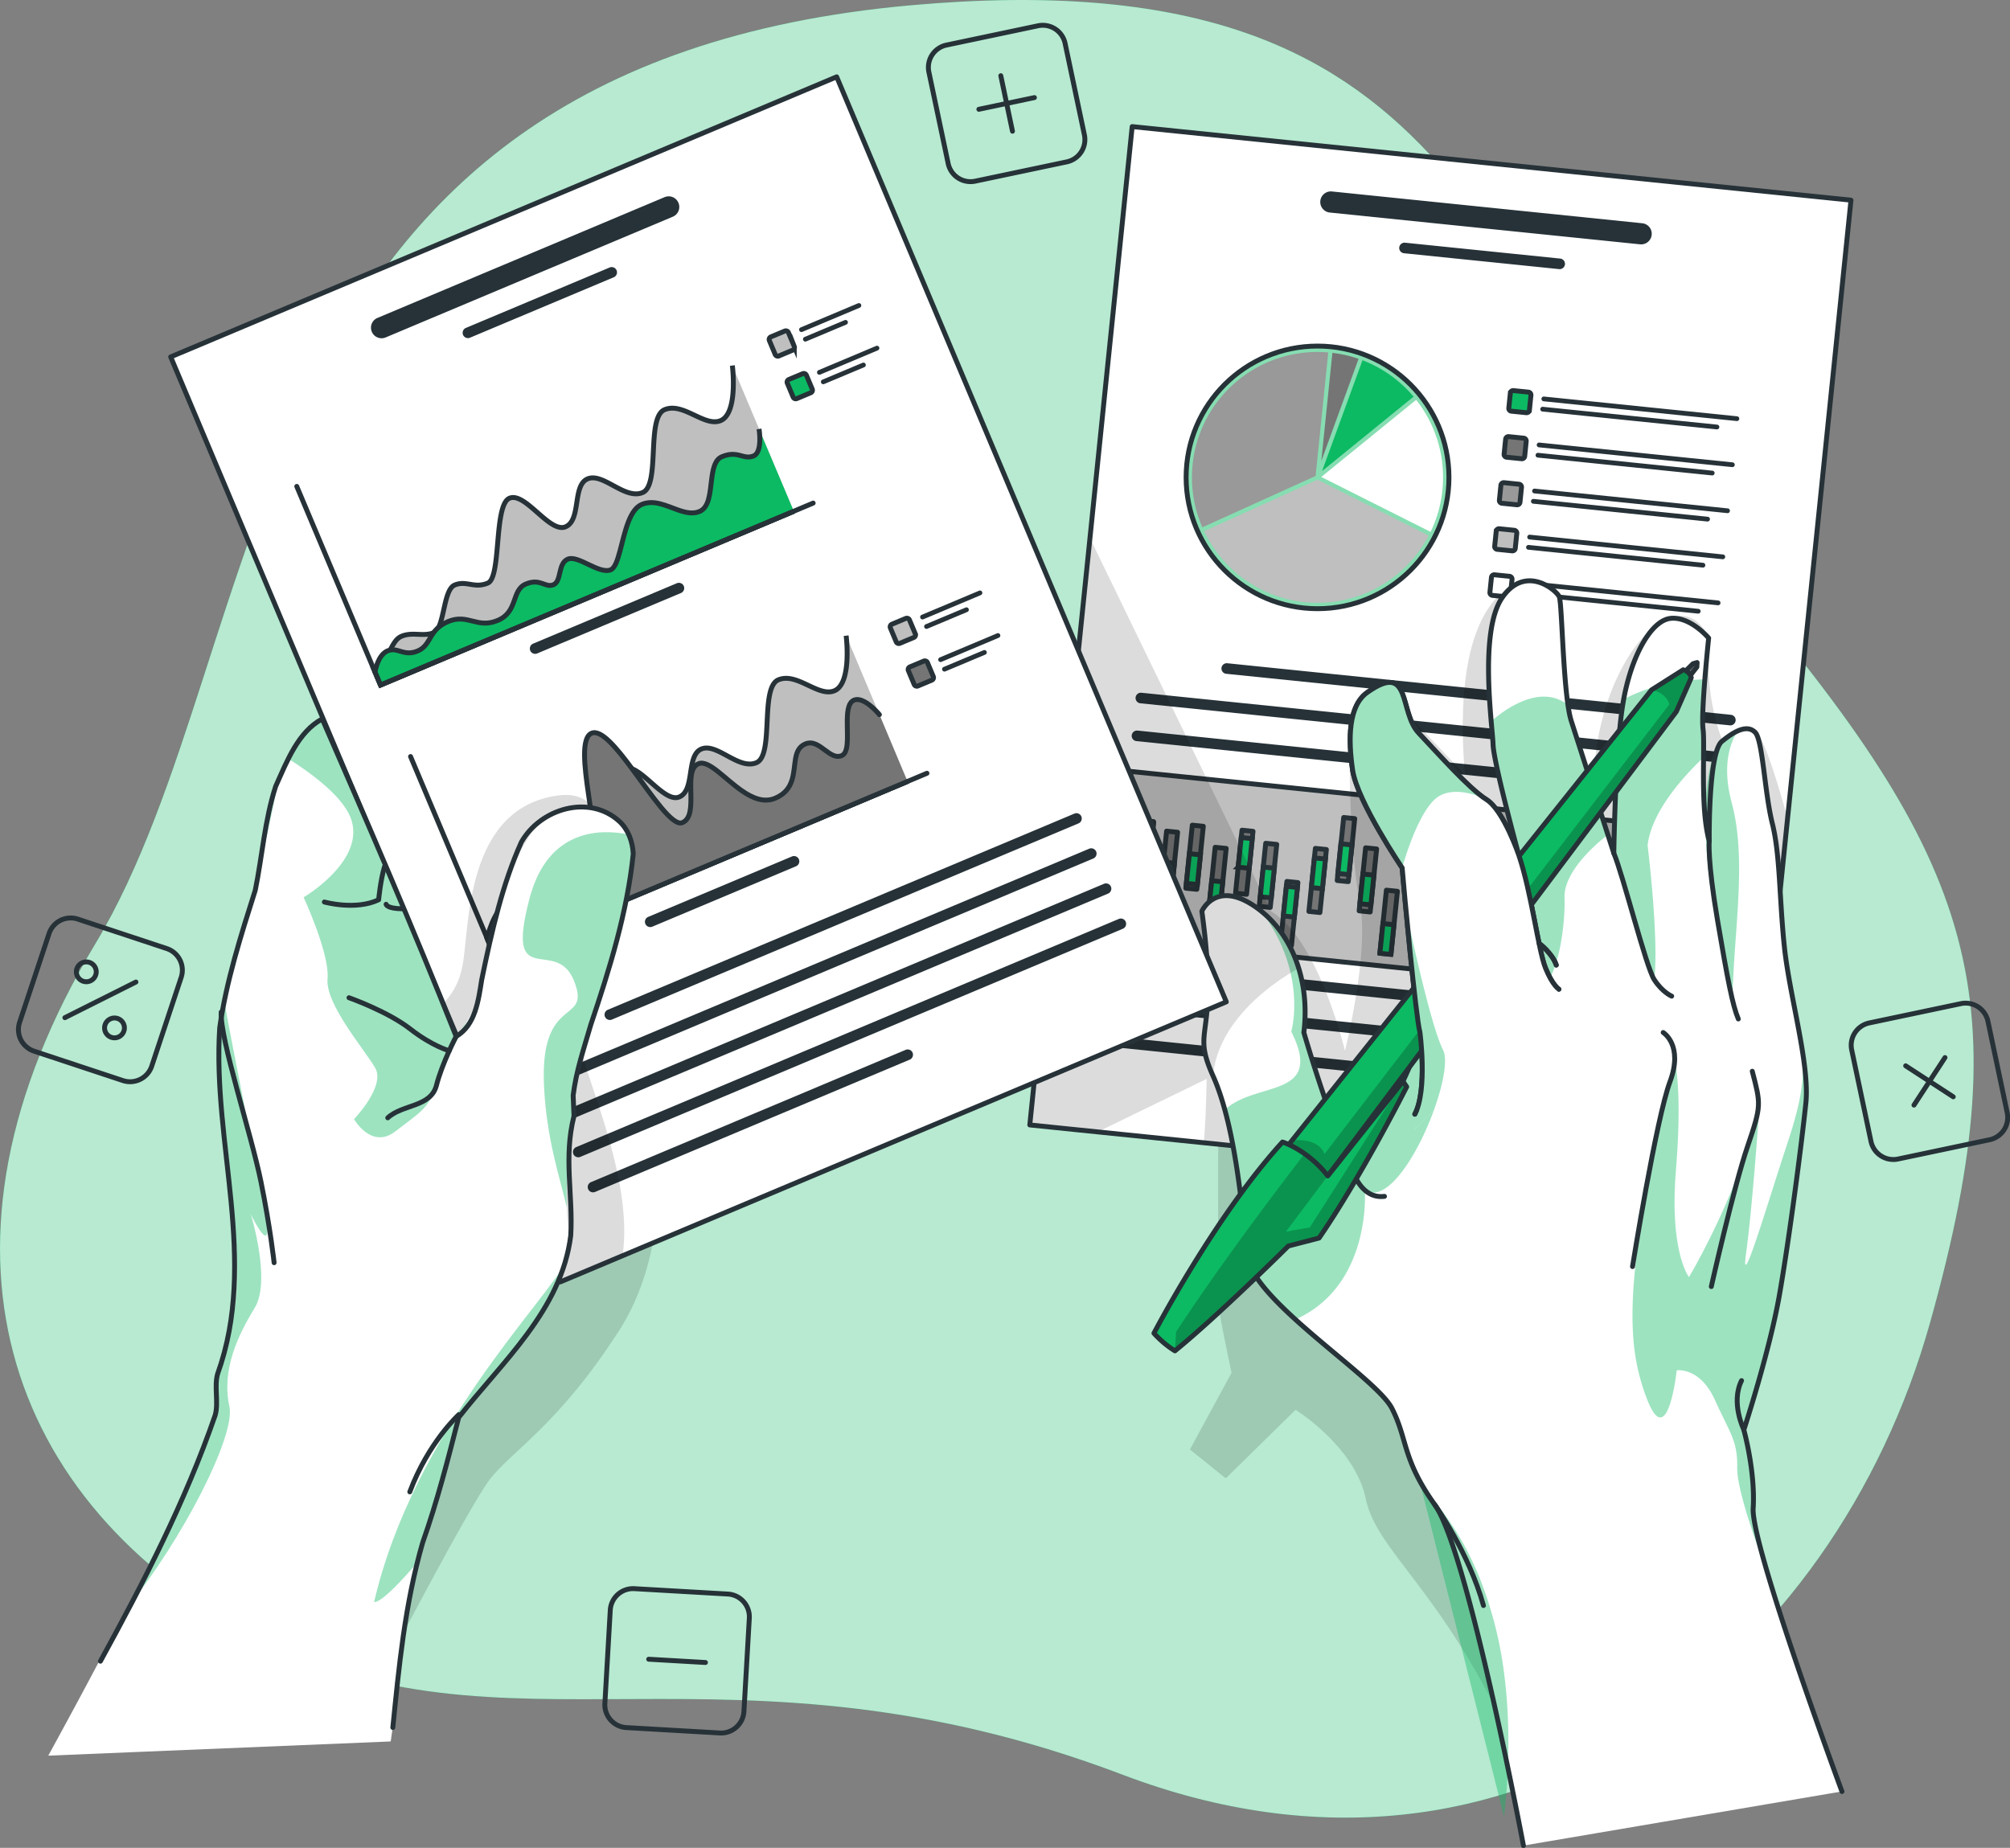 <?xml version="1.0" encoding="UTF-8"?> <svg xmlns="http://www.w3.org/2000/svg" fill="none" viewBox="0 0 410 377"><rect x="0" y="0" width="410" height="377" fill="#808080" stroke="none"/><g clip-path="url(#clip0_36_17254)"><path fill="#0CBA63" d="M185.968 1.061C299.494-9.046 299.686 54.96 350.839 114.594c51.153 59.633 62.099 86.661 42.815 155.404-19.284 68.734-84.257 122.624-164.643 92.094-80.385-30.531-126.431-1.208-177.135-28.326-50.704-27.119-69.53-79.5-32.418-141.228C56.571 130.81 45.991 13.518 185.968 1.061z"></path><path fill="#fff" d="M185.968 1.061C299.494-9.046 299.686 54.96 350.839 114.594c51.153 59.633 62.099 86.661 42.815 155.404-19.284 68.734-84.257 122.624-164.643 92.094-80.385-30.531-126.431-1.208-177.135-28.326-50.704-27.119-69.53-79.5-32.418-141.228C56.571 130.81 45.991 13.518 185.968 1.061z" opacity=".7"></path><path stroke="#263238" stroke-linecap="round" stroke-linejoin="round" stroke-miterlimit="10" d="M217.598 33.027l-18.671 3.933a4.659 4.659 0 0 1-5.519-3.594l-3.935-18.659a4.655 4.655 0 0 1 3.597-5.515l18.671-3.933a4.659 4.659 0 0 1 5.519 3.595l3.935 18.658a4.655 4.655 0 0 1-3.597 5.515zM204.144 15.448l2.38 11.323M210.999 19.912l-11.33 2.387M405.836 232.535l-18.671 3.933a4.66 4.66 0 0 1-5.519-3.595l-3.936-18.658a4.654 4.654 0 0 1 3.597-5.515l18.671-3.933a4.658 4.658 0 0 1 5.519 3.594l3.935 18.658a4.655 4.655 0 0 1-3.596 5.516zM396.738 215.77l-6.324 9.695M398.422 223.773l-9.701-6.32M146.823 353.568l-19.056-1.098a4.658 4.658 0 0 1-4.384-4.921l1.099-19.042a4.659 4.659 0 0 1 4.924-4.381l19.055 1.097a4.659 4.659 0 0 1 4.384 4.921l-1.098 19.043c-.156 2.57-2.362 4.536-4.924 4.381zM143.894 339.19l-11.569-.668M25.068 220.462l-18.112-6A4.644 4.644 0 0 1 4 208.581l6.004-18.101a4.649 4.649 0 0 1 5.885-2.954l18.112 6a4.644 4.644 0 0 1 2.956 5.881l-6.004 18.1c-.805 2.442-3.44 3.759-5.885 2.955zM27.723 200.358l-14.489 7.271"></path><path stroke="#263238" stroke-linecap="round" stroke-linejoin="round" stroke-miterlimit="10" d="M19.412 197.368c.504.996.1 2.213-.897 2.716a2.023 2.023 0 1 1 .897-2.716zM25.16 208.809a2.023 2.023 0 1 1-2.718-.896 2.02 2.02 0 0 1 2.718.896z"></path><path fill="#000" fill-opacity=".7" d="M248.497 228.739s-.074 34.976 0 37.015c.073 2.04 2.718 14.323 2.718 14.323l-8.493 15.65 7.312 5.89 14.232-13.985s12.118 7.482 14.333 18.183 15.403 18.494 29.086 48.128c13.683 29.633 29.288-66.311 29.288-66.311l-42.22-53.121-46.256-5.772z" opacity=".2"></path><path fill="#fff" d="M377.564 40.838l-12.933 126.109-7.953 77.579-111.147-11.378-21.627-2.214-13.847-1.418 12.273-119.724 8.612-83.963 146.622 15.01z"></path><path fill="#263238" d="M334.978 45.548l-63.289-6.484a2.16 2.16 0 1 0-.439 4.298l63.288 6.485a2.16 2.16 0 0 0 2.371-1.93 2.152 2.152 0 0 0-1.931-2.369zM318.256 52.756l-31.649-3.238a1.086 1.086 0 0 0-1.189.96 1.086 1.086 0 0 0 .961 1.19l31.649 3.237a1.08 1.08 0 1 0 .228-2.15zM353.072 145.837l-102.726-10.518a1.087 1.087 0 0 0-1.19.961 1.086 1.086 0 0 0 .961 1.189l102.726 10.518a1.087 1.087 0 0 0 1.19-.961 1.08 1.08 0 0 0-.961-1.189zM352.276 153.566l-119.448-12.229a1.087 1.087 0 0 0-1.19.961 1.086 1.086 0 0 0 .961 1.189l119.448 12.228a1.087 1.087 0 0 0 1.19-.96 1.07 1.07 0 0 0-.961-1.189zM318.037 157.865l-85.996-8.808a1.087 1.087 0 0 0-1.19.96 1.086 1.086 0 0 0 .961 1.189l85.996 8.808a1.087 1.087 0 0 0 1.19-.96 1.085 1.085 0 0 0-.961-1.189z"></path><path fill="#BFBFBF" stroke="#263238" stroke-miterlimit="10" d="M230.682 157.398l-3.494 34.084 120.42 12.327 3.494-34.084-120.42-12.327z"></path><path fill="#0CBA63" d="M268.751 124.188c14.805 0 26.807-11.994 26.807-26.79 0-14.795-12.002-26.79-26.807-26.79-14.805 0-26.807 11.995-26.807 26.79 0 14.796 12.002 26.79 26.807 26.79z"></path><path fill="#fff" d="M285.906 117.969c11.375-9.471 12.914-26.363 3.437-37.73-9.477-11.368-26.38-12.905-37.755-3.435-11.375 9.47-12.914 26.363-3.437 37.73 9.477 11.368 26.381 12.905 37.755 3.435z" opacity=".5"></path><path stroke="#263238" stroke-miterlimit="10" d="M268.751 124.188c14.805 0 26.807-11.994 26.807-26.79 0-14.795-12.002-26.79-26.807-26.79-14.805 0-26.807 11.995-26.807 26.79 0 14.796 12.002 26.79 26.807 26.79z"></path><path fill="#fff" d="M269.52 97.307l22.295 11.214a25.4 25.4 0 0 0 2.407-8.516 25.493 25.493 0 0 0-5.354-18.43L269.52 97.308z"></path><path fill="#0CBA63" d="M269.675 96.11l18.671-15.184a25.642 25.642 0 0 0-10.424-7.427l-3.368 9.238-4.879 13.372z"></path><path fill="#757575" d="M271.78 71.99l-2.26 22.08 7.605-20.863a26.26 26.26 0 0 0-5.345-1.217z"></path><path fill="#999" d="M268.357 97.115l2.581-25.207c-13.893-1.198-26.24 8.963-27.667 22.875a25.483 25.483 0 0 0 1.986 12.805l23.1-10.473z"></path><path fill="#BFBFBF" d="M266.143 122.853c10.726 1.097 20.574-4.592 25.288-13.582l-22.689-11.406-23.128 10.5c3.716 7.802 11.294 13.537 20.529 14.488z"></path><path fill="#0CBA63" stroke="#263238" stroke-miterlimit="10" d="M311.337 84.2l-3.057-.31a.58.58 0 0 1-.512-.632l.311-3.055a.581.581 0 0 1 .631-.512l3.057.311c.311.037.54.311.513.631l-.311 3.055a.577.577 0 0 1-.632.512z"></path><path fill="#263238" d="M354.262 85.902l-39.401-4.034a.482.482 0 1 1 .1-.96l39.402 4.033a.483.483 0 0 1-.101.96zM350.189 87.603l-35.548-3.64a.483.483 0 1 1 .101-.96l35.548 3.64a.483.483 0 0 1-.101.96z"></path><path fill="#757575" stroke="#263238" stroke-linecap="round" stroke-linejoin="round" stroke-miterlimit="10" d="M310.376 93.593l-3.057-.31a.581.581 0 0 1-.512-.632l.311-3.054a.581.581 0 0 1 .631-.513l3.057.311c.311.037.54.311.513.631l-.311 3.055a.57.57 0 0 1-.632.512z"></path><path fill="#263238" d="M353.301 95.295L313.9 91.26a.482.482 0 1 1 .1-.96l39.401 4.034a.483.483 0 1 1-.1.96zM349.228 96.996l-35.548-3.64a.483.483 0 1 1 .101-.96l35.548 3.64a.483.483 0 0 1-.101.96z"></path><path fill="#999" stroke="#263238" stroke-linecap="round" stroke-linejoin="round" stroke-miterlimit="10" d="M309.415 102.987l-3.057-.311a.581.581 0 0 1-.512-.631l.311-3.055a.581.581 0 0 1 .631-.512l3.057.31c.311.037.54.312.513.632l-.311 3.055a.574.574 0 0 1-.632.512z"></path><path fill="#263238" d="M352.331 104.688l-39.402-4.033a.484.484 0 0 1 .101-.96l39.401 4.033a.481.481 0 0 1 .43.53.472.472 0 0 1-.53.43zM348.258 106.399l-35.548-3.641a.483.483 0 0 1 .101-.96l35.548 3.64a.484.484 0 0 1 .43.531.49.49 0 0 1-.531.43z"></path><path fill="#BFBFBF" stroke="#263238" stroke-miterlimit="10" d="M308.454 112.389l-3.057-.311a.58.58 0 0 1-.512-.631l.311-3.055a.581.581 0 0 1 .631-.512l3.057.311c.311.037.54.311.513.631l-.311 3.055a.588.588 0 0 1-.632.512z"></path><path fill="#263238" d="M351.37 114.091l-39.401-4.034a.481.481 0 1 1 .1-.96l39.401 4.033a.484.484 0 0 1 .431.531.484.484 0 0 1-.531.43zM347.297 115.792l-35.548-3.64a.483.483 0 1 1 .101-.96l35.548 3.64a.483.483 0 1 1-.101.96z"></path><path fill="#fff" stroke="#263238" stroke-linecap="round" stroke-linejoin="round" stroke-miterlimit="10" d="M307.484 121.782l-3.057-.311a.582.582 0 0 1-.513-.631l.312-3.055a.581.581 0 0 1 .631-.512l3.057.311c.311.037.54.311.513.631l-.312 3.055a.58.58 0 0 1-.631.512z"></path><path fill="#263238" d="M350.409 123.484l-39.401-4.034a.483.483 0 1 1 .1-.96l39.401 4.033a.483.483 0 0 1-.1.961zM346.336 125.185l-35.548-3.64a.482.482 0 1 1 .101-.96l35.548 3.64a.483.483 0 1 1-.101.96z"></path><path fill="#757575" stroke="#263238" stroke-linecap="round" stroke-linejoin="round" stroke-miterlimit="10" d="M332.887 192.296l2.249.231 1.319-12.857-2.249-.23-1.319 12.856z"></path><path fill="#0CBA63" stroke="#263238" stroke-miterlimit="10" d="M333.072 190.381l2.249.23.62-6.05-2.249-.231-.62 6.051z"></path><path fill="#757575" stroke="#263238" stroke-linecap="round" stroke-linejoin="round" stroke-miterlimit="10" d="M338.273 189.592l2.249.23 1.318-12.856-2.249-.23-1.318 12.856z"></path><path fill="#0CBA63" stroke="#263238" stroke-miterlimit="10" d="M339.257 180.143l-.621 6.051 2.249.23.62-6.05-2.248-.231z"></path><path fill="#757575" stroke="#263238" stroke-linecap="round" stroke-linejoin="round" stroke-miterlimit="10" d="M343.084 192.57l2.249.23 1.318-12.857-2.249-.23-1.318 12.857z"></path><path fill="#0CBA63" stroke="#263238" stroke-miterlimit="10" d="M343.591 187.71l2.249.231.621-6.051-2.249-.23-.621 6.05z"></path><path fill="#757575" stroke="#263238" stroke-linecap="round" stroke-linejoin="round" stroke-miterlimit="10" d="M328.083 189.234l2.249.231 1.319-12.857-2.249-.23-1.319 12.856z"></path><path fill="#0CBA63" stroke="#263238" stroke-miterlimit="10" d="M328.269 187.319l2.249.23.62-6.05-2.249-.231-.62 6.051z"></path><path fill="#757575" stroke="#263238" stroke-linecap="round" stroke-linejoin="round" stroke-miterlimit="10" d="M322.619 192.54l2.249.231 1.318-12.857-2.249-.23-1.318 12.856z"></path><path fill="#0CBA63" stroke="#263238" stroke-miterlimit="10" d="M322.78 191.066l2.248.231.621-6.051-2.249-.23-.62 6.05z"></path><path fill="#757575" stroke="#263238" stroke-linecap="round" stroke-linejoin="round" stroke-miterlimit="10" d="M317.893 188.704l2.249.231 1.318-12.857-2.249-.23-1.318 12.856z"></path><path fill="#0CBA63" stroke="#263238" stroke-miterlimit="10" d="M317.955 188.2l2.249.23.62-6.05-2.248-.231-.621 6.051z"></path><path fill="#757575" stroke="#263238" stroke-linecap="round" stroke-linejoin="round" stroke-miterlimit="10" d="M312.149 194.89l2.249.23 1.319-12.856-2.248-.231-1.32 12.857z"></path><path fill="#0CBA63" stroke="#263238" stroke-miterlimit="10" d="M312.194 194.403l2.249.23.621-6.05-2.249-.231-.621 6.051z"></path><path fill="#757575" stroke="#263238" stroke-linecap="round" stroke-linejoin="round" stroke-miterlimit="10" d="M307.9 186.287l2.249.231 1.317-12.857-2.248-.23-1.318 12.856z"></path><path fill="#0CBA63" stroke="#263238" stroke-miterlimit="10" d="M308.104 184.351l2.249.23.62-6.051-2.249-.23-.62 6.051z"></path><path fill="#757575" stroke="#263238" stroke-linecap="round" stroke-linejoin="round" stroke-miterlimit="10" d="M302.921 185.001l2.249.23 1.319-12.856-2.249-.231-1.319 12.857z"></path><path fill="#0CBA63" stroke="#263238" stroke-miterlimit="10" d="M303.409 180.183l2.249.23.62-6.051-2.248-.23-.621 6.051z"></path><path fill="#757575" stroke="#263238" stroke-linecap="round" stroke-linejoin="round" stroke-miterlimit="10" d="M297.021 192.573l2.249.23 1.318-12.857-2.249-.23-1.318 12.857z"></path><path fill="#0CBA63" stroke="#263238" stroke-miterlimit="10" d="M297.572 187.244l2.249.231.62-6.051-2.249-.23-.62 6.05z"></path><path fill="#757575" stroke="#263238" stroke-linecap="round" stroke-linejoin="round" stroke-miterlimit="10" d="M292.535 186.399l2.249.23 1.318-12.856-2.249-.23-1.318 12.856z"></path><path fill="#0CBA63" stroke="#263238" stroke-miterlimit="10" d="M292.782 183.981l2.249.23.62-6.05-2.248-.23-.621 6.05z"></path><path fill="#757575" stroke="#263238" stroke-linecap="round" stroke-linejoin="round" stroke-miterlimit="10" d="M287.135 189.217l2.249.231 1.319-12.857-2.249-.23-1.319 12.856z"></path><path fill="#0CBA63" stroke="#263238" stroke-miterlimit="10" d="M287.329 187.301l2.249.23.62-6.051-2.249-.23-.62 6.051z"></path><path fill="#757575" stroke="#263238" stroke-linecap="round" stroke-linejoin="round" stroke-miterlimit="10" d="M281.478 194.473l2.249.23 1.319-12.856-2.249-.231-1.319 12.857z"></path><path fill="#0CBA63" stroke="#263238" stroke-miterlimit="10" d="M281.467 194.489l2.249.23.62-6.05-2.249-.231-.62 6.051z"></path><path fill="#757575" stroke="#263238" stroke-linecap="round" stroke-linejoin="round" stroke-miterlimit="10" d="M277.237 185.831l2.249.231 1.317-12.857-2.248-.23-1.318 12.856z"></path><path fill="#0CBA63" stroke="#263238" stroke-miterlimit="10" d="M277.386 184.38l2.249.23.62-6.05-2.249-.231-.62 6.051z"></path><path fill="#757575" stroke="#263238" stroke-linecap="round" stroke-linejoin="round" stroke-miterlimit="10" d="M272.768 179.644l2.249.23 1.319-12.856-2.249-.231-1.319 12.857z"></path><path fill="#0CBA63" stroke="#263238" stroke-miterlimit="10" d="M272.9 178.209l2.249.23.62-6.05-2.249-.23-.62 6.05z"></path><path fill="#757575" stroke="#263238" stroke-linecap="round" stroke-linejoin="round" stroke-miterlimit="10" d="M266.99 185.948l2.249.23 1.318-12.857-2.249-.23-1.318 12.857z"></path><path fill="#0CBA63" stroke="#263238" stroke-miterlimit="10" d="M267.498 181.084l2.249.23.621-6.05-2.249-.231-.621 6.051z"></path><path fill="#757575" stroke="#263238" stroke-linecap="round" stroke-linejoin="round" stroke-miterlimit="10" d="M261.182 192.693l2.248.23 1.318-12.857-2.249-.23-1.317 12.857z"></path><path fill="#0CBA63" stroke="#263238" stroke-miterlimit="10" d="M261.777 186.88l2.249.23.62-6.051-2.248-.23-.621 6.051z"></path><path fill="#757575" stroke="#263238" stroke-linecap="round" stroke-linejoin="round" stroke-miterlimit="10" d="M256.862 184.907l2.249.23 1.318-12.857-2.249-.23-1.318 12.857z"></path><path fill="#0CBA63" stroke="#263238" stroke-miterlimit="10" d="M257.066 182.955l2.249.23.621-6.051-2.249-.23-.621 6.051z"></path><path fill="#757575" stroke="#263238" stroke-linecap="round" stroke-linejoin="round" stroke-miterlimit="10" d="M252.022 182.236l2.249.23 1.319-12.856-2.249-.231-1.319 12.857z"></path><path fill="#0CBA63" stroke="#263238" stroke-miterlimit="10" d="M252.563 176.924l2.249.23.62-6.05-2.248-.231-.621 6.051z"></path><path fill="#757575" stroke="#263238" stroke-linecap="round" stroke-linejoin="round" stroke-miterlimit="10" d="M246.551 185.726l2.249.23 1.319-12.856-2.249-.231-1.319 12.857z"></path><path fill="#0CBA63" stroke="#263238" stroke-miterlimit="10" d="M246.542 185.739l2.249.23.62-6.051-2.249-.23-.62 6.051z"></path><path fill="#757575" stroke="#263238" stroke-linecap="round" stroke-linejoin="round" stroke-miterlimit="10" d="M241.885 181.211l2.249.23 1.317-12.857-2.248-.23-1.318 12.857z"></path><path fill="#0CBA63" stroke="#263238" stroke-miterlimit="10" d="M242 180.228l2.249.23.621-6.051-2.249-.23-.621 6.051z"></path><path fill="#757575" stroke="#263238" stroke-linecap="round" stroke-linejoin="round" stroke-miterlimit="10" d="M236.643 182.426l2.249.23 1.318-12.856-2.249-.23-1.318 12.856z"></path><path fill="#0CBA63" stroke="#263238" stroke-miterlimit="10" d="M236.696 181.94l2.249.23.62-6.05-2.249-.23-.62 6.05z"></path><path fill="#757575" stroke="#263238" stroke-linecap="round" stroke-linejoin="round" stroke-miterlimit="10" d="M231.748 180.262l2.249.23 1.318-12.856-2.249-.23-1.318 12.856z"></path><path fill="#0CBA63" stroke="#263238" stroke-miterlimit="10" d="M232.397 173.966l2.249.23.62-6.05-2.249-.231-.62 6.051z"></path><path fill="#263238" d="M346.684 208.087l-102.727-10.518a1.087 1.087 0 0 0-1.19.96 1.086 1.086 0 0 0 .961 1.189l102.727 10.518a1.087 1.087 0 0 0 1.19-.96 1.085 1.085 0 0 0-.961-1.189zM345.897 215.815l-119.448-12.228a1.087 1.087 0 0 0-1.19.96 1.086 1.086 0 0 0 .961 1.189l119.448 12.229a1.08 1.08 0 1 0 .229-2.15zM294.927 218.413l-69.275-7.098a1.086 1.086 0 0 0-1.189.961 1.085 1.085 0 0 0 .961 1.189l69.274 7.097a1.087 1.087 0 0 0 1.19-.96 1.07 1.07 0 0 0-.961-1.189z"></path><path fill="#000" fill-opacity=".7" d="M358.014 149.386c-3.542-.283-4.768 5.36-4.768 5.36s-5.601-7.335-4.714-24.585c0 0-2.736-7.647-10.067-3.028-7.322 4.619-14.928 20.9-13.116 38.634l-14.25-47.277c-4.924 1.043-14.927 7.656-12.292 39.585l-15.55-16.427s-4.21-1.353-6.589 2.369c-2.38 3.732-1.245 30.384.723 40.354 1.977 9.978-3.048 29.999-3.048 29.999s-5.363-22.682-15.065-28.426l-36.948-76.152-12.273 119.725 13.847 1.417 22.241-10.82c-.129 5.003-.248 9.604-.614 13.034l111.147 11.378 7.953-77.579c-2.7-9.668-5.28-17.46-6.617-17.561z" opacity=".2"></path><path stroke="#263238" stroke-linecap="round" stroke-linejoin="round" stroke-miterlimit="10" d="M377.564 40.838l-12.933 126.109-7.953 77.579-111.147-11.378-21.627-2.214-13.847-1.418 12.273-119.724 8.612-83.963 146.622 15.01z"></path><path fill="#fff" d="M375.733 365.494l-64.982 11.049s-11.312-60.046-18.057-69.503c-6.746-9.466-5.51-13.353-8.787-19.728-1.977-3.851-11.889-11.031-19.668-18.119h-.009a75.36 75.36 0 0 1-1.968-1.839c-.275-.246-.531-.512-.787-.759a56.404 56.404 0 0 1-2.847-3 21.874 21.874 0 0 1-.878-1.042c-1.62-2.003-2.764-3.878-3.149-5.57a1.519 1.519 0 0 1-.055-.284 2.412 2.412 0 0 1-.054-.338 267.623 267.623 0 0 1-.54-4.793c-.037-.348-.074-.713-.119-1.079-.019-.147-.037-.284-.055-.439-.156-1.464-.33-3.019-.531-4.619a200.374 200.374 0 0 0-.677-5.159c-.083-.603-.165-1.207-.266-1.82 0-.009 0-.018-.009-.018-.101-.677-.211-1.354-.32-2.04l-.302-1.756c-.019-.1-.046-.192-.055-.274-.128-.686-.257-1.354-.385-2.031a.931.931 0 0 1-.045-.228c-.129-.595-.248-1.18-.385-1.775a68.991 68.991 0 0 0-.952-3.887c-.686-2.515-1.492-4.866-2.425-6.951-4.686-10.454 1.409-6.677-2.261-33.576 0 0 2.7-6.238 10.397-1.253.595.384 1.163.805 1.721 1.253h.009a21.621 21.621 0 0 1 4.091 4.372c1.529 2.149 2.719 4.61 3.533 7.28 1.217 3.979 1.611 8.433 1.044 13.08 0 0 5.784 19.81 8.832 24.32 3.056 4.509 15.65-21.394 14.836-24.412-.165-.603-.394-2.076-.65-4.097-.055-.449-.11-.924-.174-1.427-.055-.503-.119-1.025-.174-1.564-.037-.256-.064-.531-.101-.796a3.475 3.475 0 0 0-.036-.32c-.11-1.034-.238-2.131-.357-3.265-.028-.32-.064-.622-.101-.933l-.165-1.647c-.018-.082-.018-.173-.027-.274a28.666 28.666 0 0 1-.101-.96c-.073-.64-.137-1.29-.201-1.939-.064-.558-.11-1.116-.165-1.674-.11-1.052-.21-2.104-.311-3.119-.073-.759-.146-1.509-.211-2.241a9.69 9.69 0 0 1-.045-.484c-.385-4.025-.687-7.336-.797-8.744 0 0-9.161-13.555-10.104-19.939-.943-6.393-.86-13.107 2.975-15.842 9.079-6.457 6.425 3.952 10.488 8.26 4.064 4.326 10.297 11.368 13.83 13.573 3.258 2.067 6.168 10.097 6.58 11.268-.467-1.756-5.125-19.024-5.226-22.5-.119-3.668-2.919-23.012 1.84-29.954 4.75-6.933 11.083-1.555 11.669-.183.586 1.372.76 20.113 2.435 25.335 1.684 5.214 8.685 26.954 8.685 26.954s.293-21.146 1.877-30.612c1.574-9.458 5.692-16.866 9.719-17.287 4.027-.42 7.752 4.015 7.752 4.015s-1.592 15.092-1.134 18.577c.448 3.475-.659 16.07 1.253 22.838 0 0-.219-18.028 2.581-20.332 2.81-2.305 5.208-3.412 6.782-1.857 1.565 1.555 1.913 12.228 3.515 18.649 1.611 6.43 1.4 15.146 2.453 25.162 1.052 10.015 5.198 23.917 4.375 31.865-.824 7.93-3.359 27.658-5.4 39.228-2.041 11.58-7.249 27.421-7.249 27.421s2.37 8.46 1.913 16.006c-.467 7.546 18.112 57.777 18.112 57.777z"></path><path fill="#0CBA63" d="M320.508 147.081c1.245 3.86 5.4 16.774 7.477 23.222 0 0-9.088 6.677-8.859 12.869.238 6.192-1.666 18.714-5.739 18.357-4.073-.348-3.706-26.396-5.043-30.768.824 1.875 1.364 3.411 1.474 3.713-.302-1.125-5.153-19.042-5.254-22.591-.027-.832-.192-2.497-.384-4.646v-.046s9.024-8.634 15.66-3.348v.009c.192 1.327.412 2.433.668 3.229zM347.489 154.526c-4.228 4.006-10.607 11.095-11.413 17.927 0 0 2.361 19.07 1.355 27.393l-8.247-25.802s.293-21.146 1.877-30.612l.137-.787c4.045-2.067 9.592-3.914 16.557-4.042-.321 4.079-.577 8.451-.357 10.124.137 1.144.128 3.247.091 5.799zM351.232 151.242c-.018.019-.027.028-.036.028a13.93 13.93 0 0 0-.705.567c.229-.421.467-.823.723-1.189l.018.594z" opacity=".4"></path><path fill="#0CBA63" d="M353.383 203.989s-5.436-20.377-5.528-36.786c-.036-6.073.659-11.606 2.627-15.347l.009-.009c.229-.421.467-.824.723-1.189l.019.594c1.162-.951 2.242-1.701 3.239-2.14-1.528 2.378-3.285 7.033-1.253 14.597 3.194 11.845.411 26.314.164 40.28zM278.398 242.825s1.464 19.417-14.159 26.377h-.009a93.017 93.017 0 0 1-1.968-1.838c-.275-.256-.531-.512-.787-.759a57.182 57.182 0 0 1-2.847-3 37.057 37.057 0 0 1-.878-1.043c-1.62-2.003-2.764-3.878-3.149-5.57a1.663 1.663 0 0 1-.055-.283 2.402 2.402 0 0 1-.054-.339 266.586 266.586 0 0 1-.54-4.793c-.037-.347-.074-.713-.119-1.079a6.464 6.464 0 0 1-.046-.439c-.165-1.463-.339-3.018-.531-4.619a200.887 200.887 0 0 0-.677-5.158c-.092-.604-.174-1.217-.266-1.82 0-.009 0-.019-.009-.019-.1-.676-.21-1.362-.32-2.039-.101-.586-.202-1.171-.302-1.765a26.736 26.736 0 0 1-.055-.275 145.2 145.2 0 0 0-.394-2.03 2.057 2.057 0 0 1-.045-.229 89.048 89.048 0 0 0-1.337-5.661c6.178-5.946 20.438-2.214 13.537-15.979 0 0 3.478-11.78-6.105-24.558h.009c6.553 5.287 9.912 14.561 8.668 24.741 0 0 5.784 19.802 8.832 24.32 3.056 4.509 15.65-21.393 14.826-24.412-.155-.594-.384-2.076-.64-4.097-.055-.448-.11-.924-.174-1.427-.064-.503-.119-1.024-.183-1.564-.037-.256-.064-.521-.092-.786-.009-.11-.018-.22-.036-.321-.11-1.042-.229-2.131-.357-3.274a32.81 32.81 0 0 0-.101-.933 508.039 508.039 0 0 1-.192-1.921c-.028-.311-.073-.631-.101-.969-.073-.64-.128-1.29-.201-1.939l-.165-1.674c-.101-1.052-.21-2.104-.302-3.119-.073-.759-.146-1.518-.22-2.231-.018-.165-.027-.33-.045-.494.256 1.198 4.896 23.277 7.541 28.417 2.719 5.305-8.823 33.174-15.952 28.601zM362.957 264.291c-2.041 11.579-7.24 27.42-7.24 27.42s2.371 8.46 1.904 16.006c-.128 2.031 1.135 7.152 3.02 13.555-.549-1.409-6.379-16.518-6.288-21.787.11-5.533-1.464-7.06-4.548-13.856-3.076-6.805-7.789-6.046-7.789-6.046s-1.812 16.957-6.077 5.817c-4.256-11.149-5.08-24.1 5.656-69.1 0 0 1.62 5.643.265 22.409-1.363 16.774 2.655 21.841 2.655 21.841s8.676-14.278 14.268-33.256c0 0-1.382 19.564-2.627 28.481-1.235 8.909 4.403-10.326 8.338-22.216 3.698-11.149 3.835-15.393 2.426-23.332 1.043 5.598 1.83 10.93 1.427 14.826-.814 7.939-3.349 27.668-5.39 39.238zM289.527 302c3.167 5.031 10.919 11.68 15.541 30.073 4.622 18.394 1.711 38.525 1.711 38.525L289.527 302z" opacity=".4"></path><path fill="#000" fill-opacity=".7" d="M264.916 197.568s-16.209 8.205-17.49 21.924c-4.686-10.454 1.409-6.677-2.261-33.576 0 0 2.7-6.238 10.397-1.253.595.384 1.163.805 1.721 1.253h.009a21.595 21.595 0 0 1 4.091 4.372l3.533 7.28z" opacity=".2"></path><path stroke="#263238" stroke-linecap="round" stroke-linejoin="round" stroke-miterlimit="10" d="M310.751 376.543s-11.303-60.046-18.057-69.503c-6.746-9.457-5.51-13.353-8.787-19.728-3.276-6.375-28.308-21.887-29.415-30.951-1.108-9.055-2.38-26.415-7.066-36.869-4.686-10.463 1.409-6.677-2.27-33.576 0 0 2.718-6.229 10.406-1.253 7.688 4.985 11.743 14.954 10.398 25.994 0 0 5.784 19.801 8.832 24.31 3.057 4.519 15.641-21.393 14.826-24.42-.814-3.028-3.23-28.783-3.606-33.475 0 0-9.161-13.564-10.104-19.939-.943-6.384-.86-13.107 2.975-15.832 9.079-6.458 6.425 3.951 10.488 8.268 4.064 4.317 10.297 11.359 13.83 13.573 3.532 2.213 6.626 11.405 6.626 11.405s-5.162-18.969-5.272-22.637c-.11-3.667-2.919-23.012 1.84-29.945s11.093-1.555 11.669-.192c.586 1.372.769 20.113 2.444 25.326a48871.36 48871.36 0 0 0 8.676 26.963s.302-21.146 1.877-30.612c1.583-9.466 5.702-16.875 9.719-17.287 4.027-.42 7.752 4.016 7.752 4.016s-1.592 15.091-1.144 18.576c.449 3.484-.649 16.07 1.263 22.838 0 0-.228-18.027 2.581-20.332 2.81-2.305 5.208-3.412 6.773-1.857 1.574 1.555 1.913 12.229 3.524 18.649 1.602 6.421 1.4 15.147 2.453 25.162 1.052 10.015 5.198 23.917 4.375 31.856-.824 7.939-3.368 27.659-5.409 39.238s-7.24 27.42-7.24 27.42 2.37 8.46 1.904 16.006c-.467 7.546 18.112 57.777 18.112 57.777"></path><path stroke="#263238" stroke-linecap="round" stroke-linejoin="round" stroke-miterlimit="10" d="M329.175 174.044c1.895 4.446 6.572 23.214 8.247 25.811 1.674 2.598 3.569 3.384 3.569 3.384M348.652 171.575s-.403 3.841 1.674 16.106c2.078 12.256 3.094 17.479 4.256 20.214M309.827 174.529c2.544 7.472 3.972 19.381 5.418 22.966 1.446 3.585 2.737 4.326 2.737 4.326M313.936 192.456s2.664 1.975 3.515 4.436M274.801 234.967s1.391 9.906 7.605 9.119M289.628 210.547s1.61 11.771-1.035 16.774M339.261 210.657s4.174 2.552 1.382 10.042c-2.791 7.491-7.642 37.71-7.642 37.71M357.429 218.559c1.748 6.768 1.903 6.942-.934 15.256-2.846 8.314-7.422 28.674-7.422 28.674M355.717 291.711s-2.727-5.506-.476-10.033M292.694 307.04s6.901 9.686 9.903 20.524"></path><path fill="#757575" stroke="#263238" stroke-linecap="round" stroke-linejoin="round" stroke-miterlimit="10" d="M343.471 137.258l1.867-1.847.842-.238-.055.914-1.711 2.186-.943-1.015z"></path><path fill="#0CBA63" d="M344.981 138.274l-3.029 6.887-81.64 108.776-9.097-5.789 12.347-15.476 73.329-91.92 6.47-4.106c-.009 0 1.373.356 1.62 1.628z"></path><path fill="#000" fill-opacity=".7" d="M344.981 138.274l-3.029 6.887-81.64 108.776-9.097-5.789 12.347-15.476c5.674-.585 6.617 2.762 6.617 2.762l70.336-91.737c-.687-2.469-3.624-2.945-3.624-2.945l6.47-4.106c-.009 0 1.373.356 1.62 1.628z" opacity=".3"></path><path stroke="#263238" stroke-linecap="round" stroke-linejoin="round" stroke-miterlimit="10" d="M344.981 138.274l-3.029 6.887-81.64 108.776-9.097-5.789 12.347-15.476 73.329-91.92 6.47-4.106c-.009 0 1.373.356 1.62 1.628z"></path><path fill="#0CBA63" d="M286.937 221.733s-9.107 18.073-17.875 30.86l-6.26 1.618s-14.369 14.269-23.137 21.394c0 0-2.252-1.308-4.284-3.595 0 0 12.448-23.89 26.222-39.009 0 0 2.004.613 4.521 2.397a22.132 22.132 0 0 1 4.714 4.518l15.348-19.299.751 1.116z"></path><path fill="#000" fill-opacity=".7" d="M286.937 221.733s-9.107 18.073-17.875 30.86l-6.26 1.618s-14.369 14.269-23.137 21.394l.238-3.878c9.509-14.516 21.59-30.348 26.212-36.329a22.132 22.132 0 0 1 4.714 4.518l-8.53 11.378 4.887-.878 18.991-29.799.76 1.116z" opacity=".3"></path><path stroke="#263238" stroke-linecap="round" stroke-linejoin="round" stroke-miterlimit="10" d="M286.937 221.733s-9.107 18.073-17.875 30.86l-6.26 1.618s-14.369 14.269-23.137 21.394c0 0-2.252-1.308-4.284-3.595 0 0 12.448-23.89 26.222-39.009 0 0 2.004.613 4.521 2.397a22.132 22.132 0 0 1 4.714 4.518l15.348-19.299.751 1.116z"></path><path fill="#fff" d="M317.982 201.822l-25.499 24.713-4.073 3.951c2.792-7.171 1.437-18.247 1.263-19.6v-.019c-.009-.073-.018-.119-.018-.119 0-.064-.009-.146-.018-.192-.156-.594-.385-2.076-.641-4.097-.055-.448-.11-.924-.174-1.427-.064-.503-.119-1.024-.183-1.564a20.737 20.737 0 0 1-.091-.787 3.51 3.51 0 0 0-.037-.32c-.11-1.033-.238-2.131-.357-3.274-.027-.311-.064-.622-.101-.933l-.164-1.646c-.009-.083-.019-.174-.028-.275-.027-.311-.073-.631-.1-.969-.074-.64-.129-1.29-.202-1.939l-.165-1.674c-.1-1.052-.21-2.104-.302-3.119-.082-.759-.155-1.509-.219-2.232-.019-.164-.028-.329-.046-.493-.384-4.025-.686-7.327-.796-8.744 0 0-9.153-13.555-10.104-19.939-.943-6.384-.861-13.107 2.974-15.832 9.079-6.467 6.416 3.942 10.48 8.259 4.063 4.326 10.305 11.359 13.829 13.573 3.523 2.222 6.626 11.405 6.626 11.405 2.535 7.473 3.972 19.372 5.418 22.966 1.437 3.586 2.728 4.327 2.728 4.327z"></path><path stroke="#263238" stroke-linecap="round" stroke-linejoin="round" stroke-miterlimit="10" d="M313.936 192.456s2.664 1.975 3.515 4.436"></path><path fill="#0CBA63" d="M289.371 149.55c4.046 4.318 10.26 11.314 13.793 13.555-.494-.247-7.002-3.42-10.635.11-3.78 3.677-6.517 13.857-6.517 13.857s-9.152-13.555-10.104-19.939c-.942-6.384-.86-13.107 2.975-15.832 9.079-6.467 6.425 3.942 10.488 8.249zM292.474 226.534l-4.073 3.952c2.792-7.171 1.437-18.247 1.263-19.601v-.018a1.4 1.4 0 0 0-.036-.311c-.156-.595-.385-2.076-.641-4.098-.055-.448-.11-.923-.174-1.426-.064-.503-.119-1.025-.183-1.564-.037-.256-.064-.522-.091-.787-.01-.11-.019-.219-.037-.32-.11-1.043-.229-2.131-.357-3.274a32.81 32.81 0 0 0-.101-.933 328.621 328.621 0 0 1-.192-1.921c-.027-.311-.073-.631-.101-.97-.073-.64-.128-1.289-.201-1.939l-.165-1.673c-.1-1.052-.21-2.104-.302-3.119-.073-.759-.146-1.519-.219-2.232-.019-.165-.028-.329-.046-.494.256 1.198 4.896 23.277 7.541 28.418.989 1.957.065 6.969-1.885 12.31z" opacity=".4"></path><path stroke="#263238" stroke-linecap="round" stroke-linejoin="round" stroke-miterlimit="10" d="M317.982 201.822s-1.291-.741-2.737-4.327c-1.446-3.585-2.883-15.493-5.418-22.966 0 0-3.103-9.192-6.626-11.405-3.524-2.214-9.757-9.256-13.829-13.573-4.064-4.317-1.41-14.726-10.489-8.269-3.835 2.726-3.908 9.448-2.975 15.833.943 6.384 10.105 19.938 10.105 19.938.375 4.702 2.791 30.457 3.606 33.476M289.628 210.547s1.611 11.771-1.034 16.774"></path><path fill="#000" fill-opacity=".7" d="M133.085 224.953s5.794 26.88-6.754 46.444c-12.548 19.564-22.204 24.778-26.552 30.613-4.347 5.835-21.343 38.46-21.343 38.46l-19.86-58.783 19.86-72.722 54.649 15.988z" opacity=".2"></path><path fill="#fff" d="M250.144 204.401L126.99 256.196l-12.695 5.342-23.924-56.808L34.816 72.814l135.849-57.137L250.144 204.4z"></path><path fill="#263238" d="M135.565 40.225l-58.64 24.668a2.16 2.16 0 0 0 1.675 3.979l58.64-24.659a2.156 2.156 0 0 0 1.153-2.826 2.16 2.16 0 0 0-2.828-1.162zM124.354 54.576L95.029 66.905c-.549.229-.805.869-.576 1.418.229.548.87.805 1.418.576l29.325-12.33c.549-.228.805-.868.576-1.417a1.09 1.09 0 0 0-1.418-.576z"></path><path fill="#BFBFBF" d="M172.596 129.694s1.236 9.705-2.38 11.232c-3.304 1.39-7.651-3.823-11.449-2.223-3.799 1.601-.806 15.357-4.467 16.903-3.661 1.545-8.072-4.116-11.23-2.79-3.157 1.326-1.244 8.406-4.503 9.777-2.69 1.135-6.534-4.5-9.61-5.734-.649-.265-1.263-.33-1.83-.092-3.222 1.354-1.62 16.143-4.402 17.305a5.114 5.114 0 0 1-2.472.402c-1.098-.073-2.068-.402-3.139-.292a3.935 3.935 0 0 0-1.171.302c-2.371.997-2.05 8.78-4.22 9.695-2.169.914-4.31-.22-6.626.759-2.315.978-2.279 5.021-5.73 6.475l1.465 3.467 84.303-35.451"></path><path stroke="#263238" stroke-miterlimit="10" d="M172.596 129.694s1.236 9.705-2.38 11.232c-3.304 1.39-7.651-3.823-11.449-2.223-3.799 1.601-.806 15.357-4.467 16.903-3.661 1.545-8.072-4.116-11.23-2.79-3.157 1.326-1.244 8.406-4.503 9.777-2.69 1.135-6.534-4.5-9.61-5.734-.649-.265-1.263-.33-1.83-.092-3.222 1.354-1.62 16.143-4.402 17.305a5.114 5.114 0 0 1-2.472.402c-1.098-.073-2.068-.402-3.139-.292a3.935 3.935 0 0 0-1.171.302c-2.371.997-2.05 8.78-4.22 9.695-2.169.914-4.31-.22-6.626.759-2.315.978-2.279 5.021-5.73 6.475l1.465 3.467 84.303-35.451"></path><path stroke="#263238" stroke-linecap="round" stroke-linejoin="round" stroke-miterlimit="10" d="M83.745 154.353l17.069 40.527 88.265-37.116"></path><path fill="#757575" d="M179.378 145.801s-.412-.512-1.043-1.116c-1.09-1.052-2.819-2.387-4.137-1.838-1.291.539-1.401 2.68-1.373 4.957.027 2.781.274 5.762-1.126 6.357-1.19.503-2.251-.256-3.35-1.07-1.254-.933-2.535-1.958-4.082-1.308-2.599 1.097-1.812 4.481-2.727 7.381-.467 1.481-1.382 2.835-3.423 3.695-2.252.942-4.531.018-6.672-1.445-3.625-2.47-6.883-6.476-8.988-5.589-3.359 1.409.348 10.491-3.267 12.009-2.014.851-6.187-5.506-10.242-10.966-3.203-4.326-6.333-8.085-8.264-7.28-4.357 1.829 2.819 23.533-.348 24.868-.028.009-.064.028-.101.037-1.318.521-2.288.192-3.139-.293-1.144-.649-2.069-1.564-3.332-1.033-2.333.978-.961 9.484-3.532 10.573-2.572 1.079-4.11-.485-7.002.732-2.444 1.024-3.899 6.951-3.899 6.951l1.464 3.466 84.303-35.451"></path><path stroke="#263238" stroke-linecap="round" stroke-linejoin="round" stroke-miterlimit="10" d="M179.378 145.801s-.412-.512-1.043-1.116c-1.09-1.052-2.819-2.387-4.137-1.838-1.291.539-1.401 2.68-1.373 4.957.027 2.781.274 5.762-1.126 6.357-1.19.503-2.251-.256-3.35-1.07-1.254-.933-2.535-1.958-4.082-1.308-2.599 1.097-1.812 4.481-2.727 7.381-.467 1.481-1.382 2.835-3.423 3.695-2.252.942-4.531.018-6.672-1.445-3.625-2.47-6.883-6.476-8.988-5.589-3.359 1.409.348 10.491-3.267 12.009-2.014.851-6.187-5.506-10.242-10.966-3.203-4.326-6.333-8.085-8.264-7.28-4.357 1.829 2.819 23.533-.348 24.868-.028.009-.064.028-.101.037-1.318.521-2.288.192-3.139-.293-1.144-.649-2.069-1.564-3.332-1.033-2.333.978-.961 9.484-3.532 10.573-2.572 1.079-4.11-.485-7.002.732-2.444 1.024-3.899 6.951-3.899 6.951l1.464 3.466 84.303-35.451"></path><path fill="#263238" d="M161.54 174.74l-29.324 12.329c-.55.229-.806.869-.577 1.418.229.548.869.805 1.419.576l29.324-12.329c.549-.229.805-.869.576-1.418a1.089 1.089 0 0 0-1.418-.576z"></path><path fill="#BFBFBF" stroke="#263238" stroke-miterlimit="10" d="M186.398 130.06l-2.837 1.189a.58.58 0 0 1-.751-.302l-1.19-2.835a.58.58 0 0 1 .302-.75l2.838-1.189a.58.58 0 0 1 .75.302l1.19 2.835a.564.564 0 0 1-.302.75z"></path><path fill="#263238" d="M200.081 121.408l-11.715 4.93a.482.482 0 0 1-.376-.888l11.715-4.929a.481.481 0 1 1 .376.887zM197.326 124.847l-8.146 3.42a.48.48 0 1 1-.375-.887l8.146-3.42a.48.48 0 1 1 .375.887z"></path><path fill="#757575" stroke="#263238" stroke-linecap="round" stroke-linejoin="round" stroke-miterlimit="10" d="M190.068 138.767l-2.837 1.189a.58.58 0 0 1-.751-.301l-1.19-2.836a.58.58 0 0 1 .302-.75l2.838-1.189a.58.58 0 0 1 .75.302l1.19 2.835a.563.563 0 0 1-.302.75z"></path><path fill="#263238" d="M203.751 130.106l-11.715 4.93a.482.482 0 0 1-.376-.887l11.715-4.93a.481.481 0 1 1 .376.887zM200.987 133.554l-8.146 3.421a.48.48 0 0 1-.631-.256.48.48 0 0 1 .256-.631l8.145-3.421a.481.481 0 0 1 .632.256.473.473 0 0 1-.256.631zM219.154 165.996l-95.175 40.024c-.55.228-.806.869-.577 1.417.229.549.869.805 1.419.577l95.175-40.024c.549-.229.806-.869.577-1.418a1.087 1.087 0 0 0-1.419-.576zM222.175 173.157l-110.671 46.546a1.085 1.085 0 0 0-.577 1.417c.229.549.87.805 1.419.577l110.671-46.546c.549-.228.805-.869.576-1.417a1.09 1.09 0 0 0-1.418-.577zM225.186 180.319l-110.671 46.545a1.086 1.086 0 0 0-.577 1.418c.229.549.87.805 1.419.576l110.671-46.545c.549-.229.805-.869.576-1.418a1.086 1.086 0 0 0-1.418-.576zM228.206 187.49l-110.671 46.545a1.086 1.086 0 0 0-.576 1.418c.228.548.869.805 1.418.576l110.671-46.545c.549-.229.805-.869.577-1.418a1.075 1.075 0 0 0-1.419-.576zM184.732 214.196l-64.186 26.991a1.086 1.086 0 0 0-.576 1.418c.229.548.869.805 1.418.576l64.186-26.991c.549-.228.806-.869.577-1.417a1.088 1.088 0 0 0-1.419-.577z"></path><path fill="#BFBFBF" d="M149.386 74.579s1.235 9.704-2.38 11.231c-3.304 1.39-7.651-3.823-11.45-2.222-3.798 1.6-.805 15.356-4.466 16.902-3.661 1.537-8.072-4.116-11.23-2.79-3.158 1.327-1.245 8.406-4.503 9.778-2.691 1.134-6.535-4.5-9.61-5.735-.65-.265-1.272-.329-1.831-.091-3.221 1.353-1.62 16.143-4.402 17.304a5.101 5.101 0 0 1-2.471.403c-1.098-.073-2.068-.403-3.14-.293-.375.037-.759.128-1.17.302-2.371.997-2.05 8.78-4.22 9.695-2.17.915-4.31-.22-6.626.759-2.316.979-2.28 5.021-5.73 6.476l1.465 3.466 84.302-35.451"></path><path stroke="#263238" stroke-miterlimit="10" d="M149.386 74.579s1.235 9.704-2.38 11.231c-3.304 1.39-7.651-3.823-11.45-2.222-3.798 1.6-.805 15.356-4.466 16.902-3.661 1.537-8.072-4.116-11.23-2.79-3.158 1.327-1.245 8.406-4.503 9.778-2.691 1.134-6.535-4.5-9.61-5.735-.65-.265-1.272-.329-1.831-.091-3.221 1.353-1.62 16.143-4.402 17.304a5.101 5.101 0 0 1-2.471.403c-1.098-.073-2.068-.403-3.14-.293-.375.037-.759.128-1.17.302-2.371.997-2.05 8.78-4.22 9.695-2.17.915-4.31-.22-6.626.759-2.316.979-2.28 5.021-5.73 6.476l1.465 3.466 84.302-35.451"></path><path fill="#0CBA63" d="M154.831 87.52s.769 4.702-1.089 5.488c-1.547.65-2.499-.256-4.128-.31-.649-.028-1.409.082-2.361.484-1.492.622-1.849 2.634-2.114 4.802-.33 2.661-.494 5.542-2.444 6.366-1.364.576-2.837.237-4.356-.293-2.417-.842-4.97-2.177-7.423-1.143-1.19.503-2.023 1.792-2.672 3.393-1.529 3.777-2.005 9.247-3.661 9.942-2.353.988-6.663-3.055-8.75-2.177-2.087.878-1.236 4.509-2.929 5.223-1.693.713-2.663-1.391-5.647-.138-2.984 1.253-1.528 5.662-5.738 7.427-4.21 1.765-6.05-1.481-10.123.229-4.073 1.71-3.332 4.793-6.196 6-2.865 1.207-4.082-.887-6.132-.028-1.996.842-2.535 4.107-2.572 4.317l1.126 2.671 84.302-35.451"></path><path stroke="#263238" stroke-miterlimit="10" d="M154.831 87.52s.769 4.702-1.089 5.488c-1.547.65-2.499-.256-4.128-.31-.649-.028-1.409.082-2.361.484-1.492.622-1.849 2.634-2.114 4.802-.33 2.661-.494 5.542-2.444 6.366-1.364.576-2.837.237-4.356-.293-2.417-.842-4.97-2.177-7.423-1.143-1.19.503-2.023 1.792-2.672 3.393-1.529 3.777-2.005 9.247-3.661 9.942-2.353.988-6.663-3.055-8.75-2.177-2.087.878-1.236 4.509-2.929 5.223-1.693.713-2.663-1.391-5.647-.138-2.984 1.253-1.528 5.662-5.738 7.427-4.21 1.765-6.05-1.481-10.123.229-4.073 1.71-3.332 4.793-6.196 6-2.865 1.207-4.082-.887-6.132-.028-1.996.842-2.535 4.107-2.572 4.317l1.126 2.671 84.302-35.451"></path><path stroke="#263238" stroke-linecap="round" stroke-linejoin="round" stroke-miterlimit="10" d="M60.534 99.237l17.07 40.527 88.265-37.125"></path><path fill="#263238" d="M138.064 118.993l-29.324 12.329a1.086 1.086 0 0 0-.577 1.418c.229.549.87.805 1.419.576l29.324-12.329c.549-.228.805-.869.577-1.418a1.092 1.092 0 0 0-1.419-.576z"></path><path fill="#BFBFBF" stroke="#263238" stroke-miterlimit="10" d="M161.705 71.433l-2.828 1.188a.58.58 0 0 1-.751-.301l-1.19-2.836a.58.58 0 0 1 .302-.75l2.837-1.189a.58.58 0 0 1 .751.302l1.19 2.836a.583.583 0 0 1-.311.75z"></path><path fill="#263238" d="M175.387 62.771l-11.715 4.93a.48.48 0 0 1-.631-.256.48.48 0 0 1 .256-.631l11.715-4.93c.247-.1.531.009.632.256a.48.48 0 0 1-.257.631zM172.633 66.22l-8.146 3.42a.482.482 0 1 1-.375-.887l8.145-3.42a.482.482 0 1 1 .376.886z"></path><path fill="#0CBA63" stroke="#263238" stroke-miterlimit="10" d="M165.375 80.13l-2.837 1.19a.58.58 0 0 1-.751-.303l-1.19-2.835a.58.58 0 0 1 .302-.75l2.838-1.189a.58.58 0 0 1 .75.302l1.19 2.835a.564.564 0 0 1-.302.75z"></path><path fill="#263238" d="M179.058 71.478l-11.715 4.93a.482.482 0 1 1-.376-.887l11.715-4.93a.482.482 0 1 1 .376.887zM176.294 74.917l-8.146 3.42a.482.482 0 1 1-.375-.886l8.145-3.421a.482.482 0 1 1 .376.887z"></path><path fill="#000" fill-opacity=".7" d="M126.99 256.196l-12.695 5.341-23.924-56.807c1.5-1.427 3.258-3.869 4-7.838 1.427-7.61.42-32.076 19.485-34.601 19.055-2.524 2.984 40.317 3.862 48.485.806 7.436 11.67 29.048 9.272 45.42z" opacity=".2"></path><path stroke="#263238" stroke-linecap="round" stroke-linejoin="round" stroke-miterlimit="10" d="M250.144 204.401L126.99 256.196l-12.695 5.342-23.924-56.808L34.816 72.814l135.849-57.137L250.144 204.4z"></path><path fill="#fff" d="M119.32 213.867c2.132-7.299 10.479-30.74 9.39-41.103a10.16 10.16 0 0 0-.586-2.524c-2.928-7.738-14.9-6.988-19.503-.577-5.052 7.052-9.171 19.747-9.528 27.467-.192 4.271-2.023 8.185-3.624 10.847-.01.018-.01.027-.019.037-1.29 2.14-2.425 3.439-2.425 3.439l-27.32-64.774s-4.411 3.567-7.148 7.975c-1.107 1.765-1.931 3.686-2.096 5.552-.558 6.375-7.788 32.588-10.8 43.655-.055.238-.128.457-.183.677-2.892 10.628 4.741 50.103 2.563 61.573-2.187 11.46-3.542 11.213-3.853 19.353-.229 5.945-8.74 24.018-18.278 42.576-5.463 10.637-11.275 21.421-16.062 30.155l69.851-2.899a2376.487 2376.487 0 0 0 3.588-26.094c.467-3.567 1.226-7.235 2.087-10.711v-.009c1.537-6.219 3.423-11.844 4.558-15.137 1.784-5.14 3.642-14.725 3.642-14.725 8.127-8.598 18.781-22.098 21.865-31.253a.174.174 0 0 0 .019-.064c.778-2.314 1.061-4.345.695-5.936-.311-1.317-.476-3.028-.549-4.994.009-.009.009-.009 0-.018-.339-9.906 1.922-26.396 3.716-32.488z"></path><path fill="#0CBA63" d="M95.46 208.004c-2.17 4.345-4.778 8.561-6.444 13.436-1.665 4.866-3.45 5.561-8.347 9.366-4.887 3.814-8.456-2.47-8.456-2.47s6.47-6.713 4.32-10.454c-2.16-3.741-10.206-13.042-9.72-18.173.466-5.131-4.879-16.637-4.879-16.637s12.2-7.153 9.83-15.512c-1.29-4.583-7.679-9.449-13.189-12.915 2.737-4.409 7.148-7.976 7.148-7.976l27.32 64.774s1.126-1.298 2.417-3.439zM51.162 247.736c.165.549 4.137 13.655.787 19.116-3.432 5.579-6.791 12.704-5.153 20.112 1.31 5.927-9.674 27.329-20.876 41.067 9.536-18.558 18.048-36.631 18.277-42.576.32-8.14 1.666-7.893 3.853-19.353 2.178-11.47-5.445-50.945-2.563-61.573.055-.22.129-.439.184-.677 2.132 12.046 7.102 36.036 8.465 43.747 1.74 9.823-2.791.53-2.974.137zM76.313 326.823c8.118-34.929 35.438-61.71 39.135-69.466-3.084 9.147-13.737 22.656-21.865 31.253 0 0-1.858 9.576-3.642 14.726-1.144 3.292-3.02 8.917-4.558 15.137v.009c-7.935 9.338-9.07 8.341-9.07 8.341zM119.32 213.867c-1.794 6.082-4.064 22.573-3.707 32.478-1.437-6.219-4.201-14.122-4.658-25.125-.778-18.658 9.802-11.963 6.113-21.155-3.688-9.183-14.204 2.589-9.024-16.866 3.78-14.204 14.552-14.076 20.08-12.969.284.75.486 1.591.586 2.524 1.099 10.372-7.248 33.814-9.39 41.113z" opacity=".4"></path><path stroke="#263238" stroke-linecap="round" stroke-linejoin="round" stroke-miterlimit="10" d="M20.483 338.924c8.759-15.997 17.28-32.451 23.412-50.195.732-2.551-.247-5.871.494-8.423 8.301-23.049-1.116-47.04.43-70.637 1.3-9.302 4.275-18.677 7.25-28.042 1.4-6.787 1.93-14.369 4.163-21.192 2.307-5.14 4.586-11.122 9.492-13.756 9.335 21.384 18.643 42.85 27.32 64.774 3.917-2.269 4.548-7.336 5.216-11.57 2.105-10.18 4.238-19.509 8.091-28.079 3.917-6.888 13.893-9.824 20.016-4.199 1.748 1.61 2.691 4.089 2.801 6.613-1.19 11.817-4.906 23.744-8.649 34.829-1.474 5.104-2.975 9.375-3.606 14.442.073 1.683.101 2.515.174 4.198-2.169 8.497-.174 15.979-.668 24.412-1.895 15.21-14.068 25.81-22.854 37.097-2.17 8.497-4.338 16.994-7.35 25.527-3.679 12.768-4.832 25.427-6.086 37.728"></path><path stroke="#263238" stroke-linecap="round" stroke-linejoin="round" stroke-miterlimit="10" d="M93.043 211.443s-2.874 5.516-4.018 9.997c-1.144 4.482-6.937 3.833-9.93 6.622"></path><path stroke="#263238" stroke-linecap="round" stroke-linejoin="round" stroke-miterlimit="10" d="M71.187 203.56s7.88 2.78 12.466 6.356c4.585 3.576 7.98 4.454 7.98 4.454M66.163 184.032s6.36 1.784 11.074-.457c0 0 .348-3.896 1.2-6.759M78.757 184.489s.063.887 3.313.924M93.583 288.62s-6.205 5.625-9.994 15.759M45.121 206.486c-.283 5.479 6.15 24.951 8.11 34.619 1.958 9.677 2.681 16.518 2.681 16.518"></path></g><defs><clipPath id="clip0_36_17254"><path fill="#fff" d="M0 0h410v377H0z"></path></clipPath></defs></svg> 